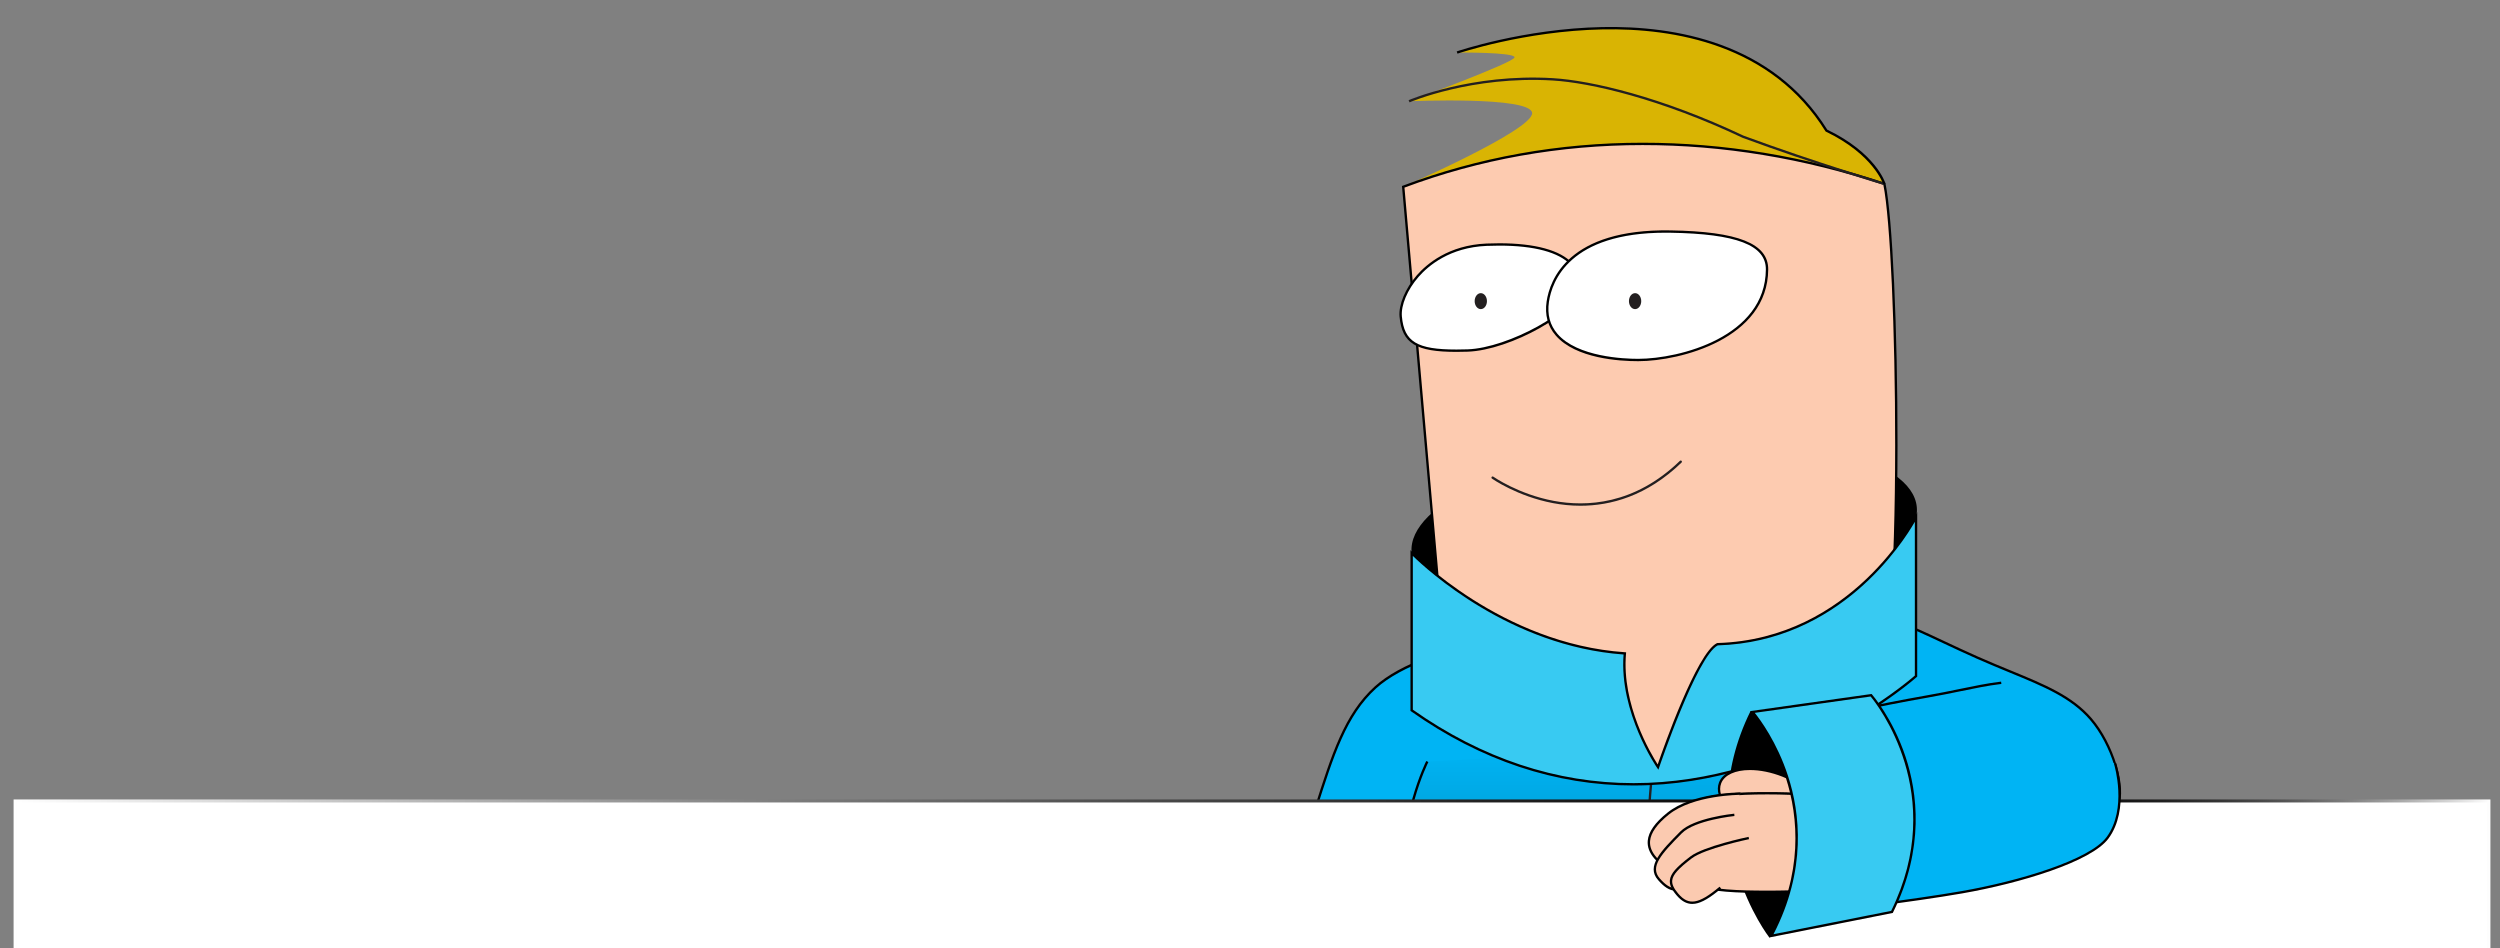 <?xml version="1.0" encoding="utf-8"?>
<!-- Generator: Adobe Illustrator 16.0.0, SVG Export Plug-In . SVG Version: 6.00 Build 0)  -->
<!DOCTYPE svg PUBLIC "-//W3C//DTD SVG 1.1//EN" "http://www.w3.org/Graphics/SVG/1.1/DTD/svg11.dtd">
<svg version="1.1" id="Layer_1" xmlns="http://www.w3.org/2000/svg" xmlns:xlink="http://www.w3.org/1999/xlink" x="0px" y="0px"
	 width="828px" height="314px" viewBox="-430.5 0 828 314" enable-background="new -430.5 0 828 314" xml:space="preserve">
<rect x="-430.5" y="0" width="828" height="314" fill="#808080" stroke="none"/>
<g id="Layer_4" display="none">
	<g display="inline">
		<g>
			<path d="M445.667,437L224.08,387.254c0,0,172.902-73.841,230.503,24.079L445.667,437z"/>
			<path display="none" fill="#676363" stroke="#000000" stroke-miterlimit="10" d="M345.52,334.936
				c-3.444,0-6.238,2.793-6.238,6.239c0,3.445,2.794,6.238,6.238,6.238c1.77,0,3.361-0.737,4.497-1.919H365.7
				c-1.986,9.324-10.263,16.32-20.181,16.32c-11.397,0-20.64-9.241-20.64-20.641c0-11.398,9.241-20.641,20.64-20.641
				c10.913,0,19.825,8.476,20.567,19.199h-14.501C350.936,336.982,348.47,334.936,345.52,334.936"/>
		</g>
		<path fill="#00B4F4" stroke="#000000" stroke-miterlimit="10" d="M377.686,272.241c-2.931,6.241-8.95,12.854-1.479,25.27
			c5.904,9.831,35.284,26.136,60.561,37.345c22.01,9.761,47.624,21.215,61.707,22.055c18.663,1.438,22.117-12.128,25.682-19.717
			c3.608-7.686-2.184-26.282-11.192-36.711c-10.499-12.153-26.119-16.25-47.89-25.904c-24.267-10.76-39.627-20.45-56.465-18.879
			C397.379,256.746,380.813,265.582,377.686,272.241"/>
		<g>
			<path d="M148.813,343.689c0,0-32.722-21.342,7.338-66.32l-45.305-18.137c-37.417,44.373-15.284,94.613-15.284,94.613
				L148.813,343.689z"/>
			<path fill="#FDCBB0" stroke="#000000" stroke-linejoin="round" stroke-miterlimit="10" d="M139.923,302.555
				c-1.988-14.818-11.484-27.66-24.915-30.649c-1.273-2.71-7.745-2.495-10.629-5.313c-11.789-13.998-16.759-9.348-17.941-4.504
				c-3.354,5.897,2.925,15.306,11.015,20.077c-0.449,0.387-0.887,0.785-1.314,1.193c0,0-34.755-5.062-34.948,6.305
				c-0.173,10.197,19.858,9.709,19.511,11.646c-0.434,2.428-23.252,0.363-22.384,11.735c0.714,9.354,22.409,7.91,22.188,10.136
				c-0.221,2.227-16.215,0.666-16.181,8.467c0.034,7.802,13.646,9.861,22.851,9.934c3.437,0.027,7.367-0.027,10.031-1.307
				c4.672,1.617,9.022,1.519,14.22,0.82C129.691,338.646,142.449,321.393,139.923,302.555z"/>
			<path fill="#00B4F4" stroke="#000000" stroke-miterlimit="10" d="M317.627,321.99c-0.59,8.652,2.102,19.537-14.208,28.914
				c-12.9,7.434-56.58,8.225-92.389,5.777c-31.177-2.131-77.529-7.16-77.529-7.16c-22.138-9.395,9.209-30.314,9.928-40.836
				c0.728-10.654-15.848-32.941,0.959-39.209c0,0,41.512,1.535,72.351,3.644c34.375,2.35,57.945,0.644,76.114,12.303
				C304.968,293.198,318.258,312.76,317.627,321.99"/>
			<path fill="#38CAF2" stroke="#000000" stroke-miterlimit="10" d="M111.476,259.973c0,0,25.25,48.512-14.811,93.489l51.788,2.327
				c37.417-44.374,13.237-90.746,13.237-90.746L111.476,259.973z"/>
		</g>
		<g>
			<path fill="#929077" stroke="#231F20" stroke-miterlimit="10" d="M227.52,461.16c0,0,2.88,82.8,24.48,125.28l96.48,20.158
				L448.56,582.12c0,0-6.66-19.683,2.882-53.28c8.912-31.39,7.476-61.825,4.318-95.04C455.283,428.782,227.52,461.16,227.52,461.16"
				/>
			<path fill="none" stroke="#231F20" stroke-miterlimit="10" d="M341.28,496.44c0,0,16.56,72,10.8,107.278"/>
		</g>
		<g>
			
				<linearGradient id="SVGID_1_" gradientUnits="userSpaceOnUse" x1="338.033" y1="85.799" x2="338.033" y2="-256.305" gradientTransform="matrix(1 0 0 -1 0 398)">
				<stop  offset="0" style="stop-color:#00B4F4"/>
				<stop  offset="1" style="stop-color:#000000"/>
			</linearGradient>
			<path fill="url(#SVGID_1_)" stroke="#000000" stroke-miterlimit="10" d="M233.44,318.4c0,0-12.24,23.76-10.08,54.72
				c2.16,30.96,1.44,66.479,1.44,66.479S371.68,525.4,452.32,421.72c0,0,2.16-33.479-1.44-48.6
				c-3.6-15.12-16.56-39.601-15.12-65.521"/>
			<path fill="none" stroke="#231F20" stroke-miterlimit="10" d="M327.76,327.04c0,0-10.8,113.76,5.76,147.6"/>
		</g>
		<path d="M439.652,211.227c1.854,20.61-44.287,41.604-103.06,46.889c-58.771,5.285-107.918-7.139-109.771-27.749
			c-1.854-20.612,44.288-41.604,103.059-46.89C388.653,178.19,437.798,190.615,439.652,211.227"/>
		<path fill="#D9B403" d="M425.987,75.037c0,0-3.907-12.597-24.406-22.45C357.28-18.56,245.987,19.704,245.987,19.704
			s24.248-0.192,24.21,2.012c-0.037,2.204-44.444,18.518-44.444,18.518s51.377-2.248,51.852,4.939s-54.321,31.098-54.321,31.098
			l19.753,8.408L425.987,75.037z"/>
		<path fill="#FDCBB0" stroke="#000000" stroke-miterlimit="10" d="M425.987,75.037c-22.223-7.408-107.643-34.568-202.703,1.234
			l20.049,228.396l88.507,20.625l91.443-39.144C434.396,270.1,431.926,103.432,425.987,75.037"/>
		<path fill="#FFFFFF" stroke="#000000" stroke-miterlimit="10" d="M297.556,118.951c-0.756,9.689-29.561,25.717-47.161,26.284
			c-21.275,0.685-27.115-2.915-28.16-14.284c-0.874-9.506,10.927-29.239,36.16-30.284
			C282.542,99.667,298.628,105.203,297.556,118.951"/>
		<path fill="#FFFFFF" stroke="#000000" stroke-miterlimit="10" d="M376.556,111.106C376.37,139,341.8,149.2,322.341,149.234
			c-17.229,0.031-41.021-5.074-38.156-24.557c1.687-11.467,11.536-30.197,51.62-29.557
			C361.576,95.531,376.633,99.516,376.556,111.106"/>
		<path fill="#231F20" d="M239.56,124.434c0,1.859-1.159,3.366-2.589,3.366c-1.43,0-2.588-1.507-2.588-3.366
			s1.158-3.366,2.588-3.366C238.401,121.068,239.56,122.575,239.56,124.434"/>
		<path fill="#231F20" d="M304.56,124.434c0,1.859-1.158,3.366-2.588,3.366c-1.43,0-2.589-1.507-2.589-3.366
			s1.159-3.366,2.589-3.366C303.402,121.068,304.56,122.575,304.56,124.434"/>
		<path fill="none" stroke="#231F20" stroke-miterlimit="10" d="M225.753,40.234c0,0,26.003-11.317,60.532-9.245
			c16.72,1.004,46.073,8.045,80.19,24.195c30.413,11.211,59.513,19.853,59.513,19.853"/>
		<path fill="none" stroke="#000000" stroke-miterlimit="10" d="M425.987,75.037c0,0-3.907-12.597-24.406-22.45
			C357.28-18.56,245.987,19.704,245.987,19.704"/>
		<path fill="none" stroke="#231F20" stroke-linecap="round" stroke-miterlimit="10" d="M260.952,198.79
			c0,0,41.744,29.588,79.249-6.716"/>
		<path fill="#38CAF2" stroke="#000000" stroke-miterlimit="10" d="M439.32,215.439V282.4c0,0-102.32,92.16-212.48,14.399v-66.239
			c0,0,36.918,38.705,89.813,42.278c-2.173,24.681,13.98,47.907,13.98,47.907s16.039-47.448,25.029-51.779
			C413.44,267.28,439.32,215.439,439.32,215.439"/>
		<path fill="#3B3B3C" stroke="#000000" stroke-miterlimit="10" d="M499.96,631.6c0-21.939-3.993-44.677-18.45-58.372
			c-12.793-12.118-34.882-16.508-53.55-16.508c-22.342,0-43.323,8.584-56.529,25.191c-10.299,12.953-15.471,31.569-15.471,49.688
			L499.96,631.6L499.96,631.6z"/>
		<path fill="#3B3B3C" stroke="#000000" stroke-miterlimit="10" d="M220.48,633.04c0-21.94,3.993-44.678,18.451-58.373
			c12.793-12.118,34.882-16.507,53.549-16.507c22.342,0,43.323,8.583,56.53,25.19c10.298,12.953,15.472,31.569,15.472,49.688
			L220.48,633.04L220.48,633.04z"/>
		<path fill="#6A6365" stroke="#000000" stroke-miterlimit="10" d="M499.48,637.36c-9.36,4.318-132.48,2.88-142.2-4.32v-18.72
			c0,0,13.557,0.271,25.608,1.963c23.918,3.356,56.603,9.367,68.482,9.367c17.868,0,48.108-4.852,48.108-4.852
			S503.8,630.881,499.48,637.36"/>
		<path fill="#6A6365" stroke="#000000" stroke-miterlimit="10" d="M221.2,637.36c9.36,4.318,132.479,2.88,142.2-4.32v-18.72
			c0,0-13.559,0.271-25.609,1.963c-23.919,3.356-56.602,9.367-68.484,9.367c-17.867,0-48.107-4.852-48.107-4.852
			S216.88,630.881,221.2,637.36"/>
		<g>
			<path fill="#6B543B" stroke="#000000" stroke-miterlimit="10" d="M224.08,436.48c0,0,172.64,74.158,230.24-23.762l3.04,28.08
				c-30.96,51.84-104,115.92-232.16,24.48L224.08,436.48z"/>
			<path fill="#3A3629" stroke="#000000" stroke-miterlimit="10" d="M378.16,457.12l-3.36,57.12c-10.08,4.318-47.643,5.694-58.56,0
				l-3.36-53.76C327.28,448,359.44,444.64,378.16,457.12"/>
			<path display="none" fill="#676363" stroke="#000000" stroke-miterlimit="10" d="M345.52,488.8c-3.444,0-6.238-2.794-6.238-6.24
				c0-3.444,2.794-6.237,6.238-6.237c1.77,0,3.361,0.736,4.497,1.919H365.7c-1.986-9.324-10.263-16.32-20.181-16.32
				c-11.397,0-20.64,9.241-20.64,20.64c0,11.399,9.241,20.642,20.64,20.642c10.913,0,19.825-8.477,20.567-19.2h-14.501
				C350.936,486.751,348.47,488.8,345.52,488.8"/>
		</g>
		<path fill="#00B4F4" d="M342.754,483.063c0-4.23,1.548-6.342,4.64-6.342c1.288,0,2.393,0.439,3.316,1.319
			c0.924,0.883,1.38,1.95,1.38,3.205s-0.442,2.334-1.334,3.252c-0.892,0.91-1.959,1.368-3.202,1.368
			c-0.987,0-1.977-0.395-2.966-1.176v13.128c1.419,0.15,2.496,0.225,3.22,0.225c4.469,0,8.329-1.635,11.598-4.909
			c3.261-3.274,4.893-7.162,4.893-11.663c0-4.636-1.646-8.547-4.926-11.732c-3.283-3.188-7.322-4.781-12.108-4.781
			c-2.4,0-4.748,0.522-7.034,1.562c-2.287,1.047-4.167,2.447-5.65,4.209c-2.578,3.06-3.861,7.025-3.861,11.89v26.519h12.038v-26.072
			H342.754z"/>
		<path fill="#00B4F4" d="M363.542,465.749c0.182-0.147,0.268-0.345,0.268-0.591c0-0.572-0.313-1.209-0.946-1.912
			c-0.633-0.701-1.625-1.523-2.979-2.459c-1.983-1.35-4.033-2.354-6.153-3.026c-2.123-0.677-4.348-1.013-6.676-1.013
			c-2.55,0-4.99,0.4-7.317,1.201c-2.327,0.8-4.534,2.013-6.628,3.632c-0.981,0.751-1.691,1.413-2.144,1.979
			c-0.443,0.567-0.67,1.101-0.67,1.6c0,0.246,0.088,0.442,0.26,0.591c0.172,0.153,0.396,0.229,0.67,0.229
			c0.304,0,1.07-0.326,2.303-0.974c1.23-0.652,2.308-1.176,3.215-1.563c1.711-0.759,3.414-1.32,5.113-1.689
			c1.699-0.37,3.438-0.558,5.198-0.558c1.939,0,3.826,0.222,5.65,0.657c1.826,0.438,3.842,1.164,6.044,2.175
			c0.564,0.276,1.319,0.665,2.262,1.182c0.947,0.511,1.555,0.771,1.828,0.771C363.131,465.978,363.364,465.902,363.542,465.749
			L363.542,465.749z"/>
		<path fill="#00B4F4" stroke="#000000" stroke-miterlimit="10" d="M536.229,332.038"/>
	</g>
	<g display="inline">
		<path d="M428.269,377.785c0,0-36.89-12.862-8.798-66.145l-48.334-6.731c-25.67,52.062,7.877,95.519,7.877,95.519L428.269,377.785z
			"/>
		
			<ellipse transform="matrix(0.365 -0.931 0.931 0.365 -74.499 569.576)" fill="#FDCBB0" stroke="#000000" stroke-miterlimit="10" cx="380.474" cy="339.425" rx="12.498" ry="23.48"/>
		<g>
			<path fill="#FDCBB0" stroke="#000000" stroke-miterlimit="10" d="M335.035,356.521c0,18.943,19.439,20.22,43.421,20.22
				s43.422-1.275,43.422-20.22c0-18.946-19.438-21.307-43.422-21.307C354.476,335.216,335.035,337.575,335.035,356.521z"/>
			<path fill="#FDCBB0" stroke="#000000" stroke-miterlimit="10" d="M357.347,350.063c0,0,0,0-11.537,9.266
				c-8.77,7.695-9.712,8.564-14.439,3.179c-4.73-5.391-3.791-11.399,5.315-18.692c10.597-8.485,30.473-8.418,30.473-8.418"/>
			<path fill="#FDCBB0" stroke="#000000" stroke-miterlimit="10" d="M353.783,360.992c0,0,8,0-3.537,9.266
				c-8.771,7.696-12.712,6.565-17.44,1.18c-4.729-5.392,1.105-11.403,9.315-19.693c5.688-5.743,22.473-7.417,22.473-7.417"/>
			<path fill="#FDCBB0" stroke="#000000" stroke-miterlimit="10" d="M358.692,374.982c-8.927,7.517-13.525,8.299-18.143,2.814
				c-4.618-5.484-3.484-8.472,5.801-15.537c5.628-4.281,24.335-8.177,24.335-8.177"/>
		</g>
		<path fill="#00B4F4" stroke="#000000" stroke-miterlimit="10" d="M524.384,323.148c1.489,8.545,5.693,18.647-3.321,30.846
			c-7.128,9.662-36.588,18.624-61.416,22.954c-21.617,3.768-54.162,7.557-54.162,7.557c-17.073-5.005-0.377-31.272-2.188-41.659
			c-1.834-10.521-17.951-29.137-7.917-38.395c0,0,28.497-6.287,49.88-10.016c11.918-2.078,21.78-4.637,30.523-5.683"/>
		<path fill="#38CAF2" stroke="#000000" stroke-miterlimit="10" d="M372.233,304.982c0,0,36.092,41.088,7.918,94.324l50.848-10.094
			c25.753-52.018-8.79-91.283-8.79-91.283L372.233,304.982z"/>
	</g>
</g>
<g id="Layer_4_copy">
	<g>
		<g>
			<path d="M209.075,345.469L34.869,306.359c0,0,135.932-58.052,181.216,18.93L209.075,345.469z"/>
			<g>
				<path display="none" fill="#676363" d="M130.342,265.228c-2.708,0-4.904,2.196-4.904,4.905s2.196,4.904,4.904,4.904
					c1.391,0,2.643-0.579,3.535-1.509h12.33c-1.562,7.331-8.068,12.831-15.865,12.831c-8.96,0-16.227-7.266-16.227-16.228
					c0-8.961,7.265-16.227,16.227-16.227c8.58,0,15.586,6.663,16.169,15.094h-11.4C134.6,266.837,132.661,265.228,130.342,265.228"
					/>
			</g>
		</g>
		<g>
			<path fill="#00B4F4" d="M155.63,215.939c-2.304,4.906-7.037,10.105-1.163,19.866c4.642,7.729,27.739,20.547,47.611,29.359
				c17.303,7.674,37.44,16.679,48.512,17.339c14.672,1.13,17.388-9.535,20.19-15.501c2.837-6.042-1.717-20.663-8.799-28.861
				c-8.254-9.555-20.534-12.775-37.649-20.365c-19.078-8.459-31.154-16.077-44.392-14.843
				C171.112,203.757,158.088,210.704,155.63,215.939"/>
			<path d="M252.69,282.979c-0.001,0-0.001,0-0.002,0c-0.687,0-1.402-0.029-2.129-0.084c-10.949-0.653-30.505-9.327-47.76-16.979
				l-0.882-0.392c-19.735-8.753-43.108-21.723-47.788-29.516c-5.118-8.507-2.274-13.794,0.013-18.041
				c0.409-0.761,0.795-1.479,1.132-2.195c2.508-5.342,15.628-12.39,24.627-13.229c0.952-0.09,1.922-0.134,2.885-0.134
				c9.545,0,18.885,4.389,30.71,9.945c3.469,1.63,7.055,3.315,10.993,5.062c3.921,1.739,7.528,3.224,11.017,4.659
				c11.37,4.679,20.349,8.375,26.771,15.809c7.256,8.398,11.727,23.177,8.858,29.285c-0.308,0.653-0.613,1.364-0.935,2.111
				C267.711,275.062,264.302,282.979,252.69,282.979z M182.787,203.195c-0.938,0-1.884,0.044-2.811,0.13
				c-8.615,0.804-21.619,7.731-23.992,12.78c-0.345,0.737-0.737,1.464-1.151,2.233c-2.306,4.285-4.919,9.141-0.031,17.263
				c4.593,7.648,27.808,20.499,47.434,29.204l0.881,0.39c17.194,7.627,36.682,16.27,47.495,16.915
				c0.713,0.054,1.409,0.082,2.076,0.082c11.096,0.001,14.388-7.643,16.79-13.223c0.325-0.754,0.634-1.473,0.945-2.135
				c2.761-5.879-1.651-20.229-8.741-28.437c-6.299-7.292-15.203-10.957-26.475-15.597c-3.493-1.438-7.104-2.924-11.037-4.667
				c-3.946-1.75-7.536-3.438-11.009-5.069C201.426,207.552,192.157,203.195,182.787,203.195z"/>
		</g>
		<g>
			<path d="M40.128,348.921c0,0-22.833,20.541-48.9-18.99l-22.943,30.747c26.141,37.403,68.786,30.753,68.786,30.753L40.128,348.921
				z"/>
			<g>
				<path fill="#FDCBB0" d="M7.078,347.354c-11.659-1.489-23.337,3.128-28.324,12.726c-2.315,0.42-3.462,5.379-6.186,7.001
					c-13.019,6.124-10.491,10.84-7.051,12.718c3.802,3.741,12.219,0.875,17.48-4.306c0.203,0.419,0.417,0.833,0.642,1.239
					c0,0-10.876,25.38-2.281,27.826c7.712,2.194,11.393-13.122,12.796-12.466c1.757,0.82-4.428,17.738,4.388,19.379
					c7.251,1.35,10.542-15.425,12.188-14.806c1.646,0.618-2.774,12.453,3.159,14.005c5.933,1.552,10.252-8.372,12.168-15.351
					c0.716-2.605,1.47-5.603,1.037-7.885c2.174-3.222,2.979-6.547,3.501-10.637C32.429,362.429,21.901,349.246,7.078,347.354z"/>
				<path d="M26.649,394.639l-0.213,0.785c-2.345,8.541-6.899,17.131-12.647,15.627c-4.204-1.1-3.624-6.841-3.241-10.641
					c0.128-1.275,0.303-3,0.07-3.343c-0.387,0.288-1.159,2.095-1.784,3.56c-2.071,4.854-5.202,12.192-10.367,11.231
					c-6.426-1.197-5.334-10.021-4.684-15.294c0.197-1.593,0.439-3.548,0.238-4.043c-0.329,0.316-0.95,1.57-1.503,2.688
					c-2.098,4.241-5.61,11.338-11.269,9.727c-3.973-1.13-4.667-6.667-2.06-16.458c1.48-5.56,3.591-10.716,4.013-11.724
					c-0.109-0.201-0.216-0.403-0.32-0.607c-5.309,4.969-13.658,7.779-17.604,3.971c-2.277-1.262-3.318-3.206-2.784-5.212
					c0.711-2.672,4.044-5.424,9.904-8.181c1.185-0.708,2.086-2.181,2.958-3.604c0.952-1.557,1.854-3.03,3.131-3.383
					c4.888-9.211,16.368-14.34,28.638-12.774c15.014,1.917,25.715,15.323,23.856,29.885c-0.247,1.935-0.532,3.472-0.895,4.836l0,0
					c-0.589,2.213-1.411,4.073-2.582,5.839C27.856,389.637,27.272,392.301,26.649,394.639z M-20.049,388.681
					c-1.702,6.391-2.819,14.266,1.516,15.5c5.029,1.431,8.359-5.298,10.349-9.319c1.149-2.323,1.727-3.489,2.505-3.126
					c0.774,0.361,0.635,1.771,0.246,4.926c-0.657,5.321-1.652,13.362,4.047,14.424c4.544,0.846,7.526-6.143,9.5-10.767
					c1.238-2.901,1.859-4.357,2.755-4.021c0.854,0.32,0.706,1.777,0.463,4.192c-0.378,3.744-0.896,8.872,2.657,9.801
					c6.706,1.754,10.914-12.249,11.691-15.074l0.211-0.779c0.615-2.313,1.194-4.944,0.817-6.929
					c-0.019-0.102,0.002-0.207,0.061-0.293c1.167-1.729,1.981-3.553,2.563-5.734c0.354-1.328,0.632-2.833,0.875-4.732
					c1.803-14.132-8.594-27.144-23.176-29.007c-12.016-1.532-23.239,3.497-27.926,12.52c-0.056,0.107-0.16,0.184-0.279,0.205
					c-1.034,0.188-1.889,1.584-2.794,3.063c-0.921,1.506-1.874,3.063-3.26,3.889c-7.06,3.324-9.066,6.014-9.513,7.69
					c-0.631,2.371,1.502,3.828,2.449,4.345c0.032,0.018,0.062,0.04,0.087,0.065c3.701,3.642,11.892,0.653,16.93-4.307
					c0.09-0.089,0.218-0.129,0.343-0.106c0.125,0.021,0.232,0.102,0.287,0.215c0.2,0.413,0.411,0.82,0.632,1.223
					c0.058,0.106,0.066,0.23,0.017,0.344C-16.023,376.943-18.421,382.567-20.049,388.681z"/>
			</g>
			<g>
				<path fill="#00B4F4" d="M57.794,216.283c6.455,2.199,15.268,2.355,19.092,16.644c3.037,11.305-5.199,44.646-14.301,71.357
					c-7.926,23.253-21.124,57.45-21.124,57.45c-11.616,14.918-21.167-13.13-29.014-15.805c-7.947-2.709-28.232,5.375-29.593-8.661
					c0,0,9.564-31.226,17.404-54.229c8.739-25.638,12.211-43.891,24.745-55.334C33.36,220.075,50.909,213.936,57.794,216.283"/>
				<path d="M71.163,277.395c-2.341,8.79-5.178,18.132-8.205,27.016c-7.838,22.996-20.998,57.123-21.129,57.465l-0.057,0.1
					c-2.375,3.049-4.777,4.521-7.348,4.499c-5.089-0.042-9.715-6.192-13.796-11.618c-2.976-3.956-5.787-7.693-8.307-8.554
					c-2.497-0.851-6.323-0.6-10.375-0.334c-8.683,0.57-18.525,1.215-19.482-8.66l-0.007-0.079l0.023-0.075
					c0.095-0.312,9.656-31.496,17.407-54.239c1.804-5.294,3.362-10.201,4.867-14.946c5.784-18.23,9.963-31.401,19.984-40.553
					c8.502-7.764,26.181-13.892,33.184-11.505c0.946,0.323,1.933,0.598,2.978,0.889c6.118,1.705,13.051,3.637,16.367,16.026
					C79.785,242.203,74.523,264.774,71.163,277.395z M41.115,361.538c0.603-1.563,13.413-34.832,21.098-57.382
					c3.022-8.866,5.854-18.19,8.189-26.964c5.769-21.66,7.937-37.345,6.104-44.164c-3.201-11.955-9.904-13.822-15.818-15.472
					c-1.057-0.294-2.055-0.572-3.021-0.901c-6.662-2.27-24.224,3.877-32.399,11.342c-9.865,9.008-14.019,22.096-19.766,40.21
					c-1.507,4.749-3.064,9.659-4.872,14.962c-7.562,22.186-16.846,52.409-17.377,54.141c0.928,9.035,9.932,8.444,18.641,7.874
					c4.133-0.271,8.035-0.526,10.681,0.375c2.749,0.937,5.631,4.768,8.682,8.825c3.972,5.28,8.474,11.266,13.174,11.305
					C36.727,365.707,38.915,364.35,41.115,361.538z"/>
			</g>
			<g>
				<path fill="#38CAF2" d="M-31.026,360.35c0,0,41.962-9.368,68.028,30.165l12.245-38.873
					c-26.141-37.401-66.262-28.414-66.262-28.414L-31.026,360.35z"/>
				<path d="M49.68,351.576l-0.059,0.184l-12.493,39.661l-0.456-0.689c-25.62-38.857-67.197-30.091-67.614-29.998l-0.711,0.159
					l14.343-38.002l0.207-0.047c0.102-0.022,10.261-2.236,23.485,0.179c12.205,2.229,29.604,8.964,43.185,28.395L49.68,351.576z
					 M36.874,389.614l11.94-37.905c-24.738-35.212-62.407-28.75-65.537-28.141l-13.687,36.263c2.585-0.46,12.032-1.816,23.697,0.39
					C5.765,362.581,23.39,369.601,36.874,389.614z"/>
			</g>
		</g>
		<g>
			<g>
				<path fill="#929077" d="M37.573,364.463c0,0,2.264,65.095,19.246,98.492l75.851,15.848l78.68-19.244
					c0,0-5.236-15.475,2.266-41.888c7.006-24.678,5.877-48.605,3.395-74.719C216.635,339.008,37.573,364.463,37.573,364.463"/>
				<path fill="#231F20" d="M132.676,479.206l-0.087-0.018l-76.035-15.888l-0.086-0.168c-16.826-33.092-19.266-98.005-19.288-98.656
					l-0.013-0.354l0.35-0.049c1.542-0.22,154.522-21.931,176.771-21.931c2.554,0,3.064,0.272,3.111,0.772
					c2.264,23.83,3.867,49.239-3.409,74.862c-7.376,25.971-2.323,41.5-2.271,41.654l0.137,0.406l-0.416,0.102L132.676,479.206z
					 M57.083,462.608l75.578,15.792l78.192-19.125c-0.746-2.637-4.403-17.823,2.381-41.712c7.226-25.446,5.646-50.73,3.395-74.45
					c-0.166-0.062-0.7-0.184-2.342-0.184c-21.677,0-168.059,20.703-176.309,21.872C38.197,370.014,41.055,430.889,57.083,462.608z"
					/>
			</g>
			<path fill="#231F20" d="M135.887,476.603l-0.775-0.126c4.463-27.343-8.356-83.623-8.486-84.189l0.766-0.177
				C127.522,392.678,140.376,449.108,135.887,476.603z"/>
		</g>
		<g>
			<g>
				
					<linearGradient id="SVGID_2_" gradientUnits="userSpaceOnUse" x1="124.457" y1="150.645" x2="124.457" y2="-118.308" gradientTransform="matrix(1 0 0 -1 0 398)">
					<stop  offset="0" style="stop-color:#00B4F4"/>
					<stop  offset="1" style="stop-color:#000000"/>
				</linearGradient>
				<path fill="url(#SVGID_2_)" d="M42.228,252.229c0,0-9.623,18.679-7.925,43.019c1.698,24.341,1.132,52.265,1.132,52.265
					s115.474,67.455,178.871-14.057c0,0,1.698-26.319-1.132-38.208c-2.83-11.887-13.019-31.133-11.887-51.51"/>
				<path d="M129.453,374.116c-9.086,0-18.579-0.893-28.426-2.679c-36.441-6.611-65.501-23.417-65.79-23.586l-0.2-0.117l0.004-0.229
					c0.006-0.279,0.547-28.187-1.131-52.23c-1.686-24.17,7.872-43.038,7.968-43.226l0.699,0.359
					c-0.096,0.187-9.553,18.87-7.883,42.812c1.599,22.908,1.187,49.312,1.138,52.068c2.626,1.493,30.629,17.084,65.354,23.379
					c33.43,6.062,80.114,4.499,112.735-37.357c0.119-1.949,1.557-26.686-1.13-37.971c-0.813-3.412-2.211-7.366-3.83-11.945
					c-3.955-11.186-8.877-25.104-8.068-39.678l0.785,0.043c-0.801,14.416,4.092,28.253,8.023,39.373
					c1.627,4.601,3.032,8.572,3.854,12.024c2.813,11.808,1.159,38.061,1.143,38.324l-0.009,0.121l-0.074,0.095
					c-14.515,18.662-32.988,31.018-54.906,36.724C150.245,372.884,140.13,374.116,129.453,374.116z"/>
			</g>
			<path fill="#231F20" d="M120.554,375.232c-12.919-26.398-4.651-115.354-4.567-116.249l0.783,0.074
				c-0.084,0.895-8.332,89.629,4.49,115.829L120.554,375.232z"/>
		</g>
		<path d="M204.347,167.971c1.457,16.203-34.817,32.708-81.023,36.862c-46.204,4.155-84.843-5.611-86.299-21.815
			c-1.458-16.205,34.818-32.708,81.022-36.864C164.252,141.998,202.889,151.767,204.347,167.971"/>
		<path fill="#D9B403" d="M193.604,60.902c0,0-3.072-9.904-19.188-17.65C139.588-12.682,52.091,17.4,52.091,17.4
			s19.063-0.151,19.033,1.582c-0.029,1.733-34.94,14.559-34.94,14.559s40.391-1.768,40.765,3.883S34.243,61.872,34.243,61.872
			l15.529,6.61L193.604,60.902z"/>
		<g>
			<path fill="#FDCBB0" d="M193.604,60.902c-17.471-5.824-84.626-27.177-159.36,0.97l15.762,179.56l69.582,16.215l71.891-30.774
				C200.214,214.255,198.272,83.226,193.604,60.902"/>
			<path d="M119.624,258.059l-69.985-16.311l-0.025-0.282L33.826,61.609l0.279-0.105c25.085-9.447,51.808-14.238,79.428-14.238
				c26.816,0,53.798,4.462,80.196,13.263l0.213,0.071l0.046,0.221c2.289,10.942,3.996,48.218,3.973,86.706
				c-0.011,16.594-0.485,71.373-6.159,79.569l-0.064,0.092l-0.104,0.045L119.624,258.059z M50.372,241.114l69.18,16.12
				l71.666-30.678c3.705-5.641,5.93-35.136,5.957-79.029c0.023-38.186-1.655-75.153-3.911-86.324
				c-26.249-8.726-53.074-13.151-79.731-13.151c-27.422,0-53.956,4.738-78.871,14.083L50.372,241.114z"/>
		</g>
		<g>
			<path fill="#FFFFFF" d="M92.634,95.426c-0.594,7.617-23.24,20.218-37.077,20.664c-16.726,0.539-21.317-2.292-22.139-11.229
				c-0.688-7.474,8.59-22.987,28.428-23.809C80.83,80.265,93.477,84.618,92.634,95.426"/>
			<path d="M51.883,116.546c-13.463,0-18.046-2.831-18.856-11.65c-0.363-3.947,1.889-9.34,5.738-13.738
				c3.235-3.699,10.536-9.98,23.065-10.5c1.441-0.06,2.861-0.09,4.219-0.09c11.844,0,20.223,2.29,24.23,6.622
				c2.075,2.243,2.999,5.024,2.746,8.267c-0.609,7.799-23.362,20.572-37.457,21.026C54.262,116.524,53.021,116.546,51.883,116.546z
				 M66.049,81.354c-1.347,0-2.756,0.03-4.187,0.089c-12.236,0.507-19.354,6.628-22.507,10.232
				c-3.713,4.243-5.89,9.404-5.546,13.148c0.77,8.381,4.993,10.936,18.074,10.936c1.13,0,2.362-0.021,3.661-0.063
				c13.489-0.435,36.125-12.957,36.698-20.302c0.235-3.014-0.62-5.596-2.539-7.672C85.848,83.557,77.669,81.354,66.049,81.354z"/>
		</g>
		<g>
			<path fill="#FFFFFF" d="M154.742,89.258c-0.146,21.93-27.324,29.949-42.623,29.975c-13.545,0.025-32.25-3.989-29.997-19.306
				c1.326-9.015,9.069-23.74,40.582-23.237C142.965,77.014,154.802,80.146,154.742,89.258"/>
			<path d="M111.996,119.626c-5.98,0-20.611-0.832-27.265-8.535c-2.635-3.051-3.644-6.826-2.998-11.221
				c1.06-7.205,7.19-24.106,40.977-23.573c22.483,0.358,32.482,4.357,32.425,12.963c-0.151,22.888-29.046,30.342-43.015,30.366
				L111.996,119.626L111.996,119.626z M121.143,77.071c-31.826,0-37.62,16.024-38.633,22.914c-0.612,4.159,0.335,7.723,2.815,10.593
				c6.623,7.667,22.089,8.262,26.67,8.262h0.123c13.714-0.023,42.082-7.287,42.23-29.584c0.054-8.068-9.708-11.822-31.651-12.171
				C122.173,77.075,121.655,77.071,121.143,77.071z"/>
		</g>
		<path fill="#231F20" d="M61.976,99.736c0,1.462-0.911,2.646-2.035,2.646c-1.125,0-2.035-1.185-2.035-2.646
			c0-1.461,0.911-2.646,2.035-2.646C61.065,97.09,61.976,98.275,61.976,99.736"/>
		<path fill="#231F20" d="M113.077,99.736c0,1.462-0.91,2.646-2.035,2.646c-1.124,0-2.035-1.185-2.035-2.646
			c0-1.461,0.912-2.646,2.035-2.646C112.167,97.09,113.077,98.275,113.077,99.736"/>
		<path fill="#231F20" d="M193.491,61.279c-0.229-0.067-23.162-6.898-46.811-15.616c-27.161-12.855-50.312-18.24-62.932-18.999
			c-26.744-1.604-47.204,7.148-47.408,7.237l-0.313-0.721c0.205-0.089,20.839-8.917,47.769-7.3
			c12.694,0.761,35.959,6.168,63.189,19.058c23.593,8.695,46.501,15.519,46.729,15.587L193.491,61.279z"/>
		<path d="M193.228,61.019c-0.031-0.098-3.235-9.844-18.982-17.412l-0.103-0.05l-0.061-0.097
			c-17.89-28.731-50.044-34.193-73.861-33.716c-25.87,0.518-47.782,7.954-48.001,8.028l-0.255-0.743
			c0.219-0.076,22.233-7.547,48.221-8.071c24.012-0.481,56.404,5.023,74.504,33.99c15.997,7.723,19.163,17.428,19.29,17.838
			L193.228,61.019z"/>
		<path fill="#231F20" d="M92.946,167.504c-3.29,0-6.342-0.346-9.067-0.861c-11.837-2.238-20.166-8.07-20.249-8.129
			c-0.177-0.125-0.219-0.371-0.094-0.548c0.125-0.178,0.371-0.219,0.548-0.094c0.082,0.058,8.292,5.803,19.969,8.004
			c10.751,2.025,26.733,1.371,41.833-13.246c0.156-0.151,0.405-0.146,0.556,0.01c0.151,0.155,0.147,0.405-0.009,0.556
			C114.906,164.354,102.861,167.504,92.946,167.504z"/>
		<g>
			<path fill="#38CAF2" d="M204.085,171.283v52.643c0,0-80.442,72.454-167.047,11.32V183.17c0,0,29.024,30.429,70.609,33.239
				c-1.708,19.403,10.991,37.663,10.991,37.663s12.61-37.303,19.678-40.708C183.739,212.039,204.085,171.283,204.085,171.283"/>
			<path d="M110.547,260.156c-25.813,0-50.621-8.272-73.735-24.589l-0.166-0.117v-53.261l0.678,0.709
				c0.289,0.304,29.403,30.352,70.351,33.118l0.4,0.027l-0.035,0.399c-1.496,16.987,8.279,33.304,10.487,36.744
				c1.884-5.479,12.967-36.972,19.62-40.178l0.159-0.039c44.67-1.305,65.226-41.458,65.429-41.864l0.745-1.492v54.485l-0.13,0.117
				c-0.399,0.359-40.522,35.934-93.79,35.938C110.556,260.156,110.551,260.156,110.547,260.156z M37.432,235.043
				c22.93,16.141,47.531,24.325,73.115,24.327c0.004,0,0.007,0,0.012,0c51.455-0.005,90.577-33.389,93.133-35.622v-50.931
				c-4.073,7.111-24.921,39.716-65.278,40.938c-6.854,3.52-19.278,40.073-19.403,40.443l-0.25,0.737l-0.445-0.639
				c-0.127-0.183-12.588-18.348-11.093-37.524c-37.591-2.704-65.186-28.151-69.792-32.654L37.432,235.043L37.432,235.043z"/>
		</g>
		<g>
			<path fill="#3B3B3C" d="M251.759,498.458c0-17.248-3.139-35.124-14.505-45.891c-10.058-9.527-27.423-12.979-42.1-12.979
				c-17.564,0-34.06,6.749-44.442,19.805c-8.097,10.184-12.163,24.819-12.163,39.063L251.759,498.458L251.759,498.458z"/>
			<path d="M252.152,498.851H138.157v-0.393c0-15.19,4.464-29.519,12.248-39.309c10.084-12.681,26.395-19.953,44.75-19.953
				c17.881,0,33.72,4.893,42.37,13.086c9.708,9.194,14.628,24.73,14.628,46.176V498.851z M138.943,498.064h112.422
				c-0.059-21.017-4.897-36.227-14.382-45.212c-8.507-8.059-24.144-12.87-41.829-12.87c-18.114,0-34.201,7.164-44.134,19.656
				C143.412,469.208,139.02,483.194,138.943,498.064z"/>
		</g>
		<g>
			<path fill="#3B3B3C" d="M32.039,499.59c0-17.249,3.139-35.124,14.506-45.891c10.058-9.527,27.423-12.978,42.099-12.978
				c17.565,0,34.06,6.748,44.442,19.804c8.096,10.184,12.164,24.819,12.164,39.064H32.039L32.039,499.59z"/>
			<path d="M145.642,499.983H31.646v-0.394c0-21.446,4.922-36.981,14.628-46.177c8.649-8.193,24.488-13.085,42.369-13.085
				c18.356,0,34.667,7.273,44.75,19.953c7.783,9.791,12.248,24.119,12.248,39.309V499.983z M32.432,499.197h112.422
				c-0.076-14.87-4.468-28.855-12.076-38.426c-9.933-12.492-26.02-19.657-44.135-19.657c-17.684,0-33.321,4.812-41.829,12.87
				C37.33,462.969,32.492,478.179,32.432,499.197z"/>
		</g>
		<g>
			<path fill="#6A6365" d="M251.382,502.986c-7.359,3.396-104.153,2.265-111.794-3.396v-14.717c0,0,10.658,0.213,20.132,1.543
				c18.804,2.64,44.5,7.364,53.839,7.364c14.047,0,37.822-3.813,37.822-3.813S254.778,497.893,251.382,502.986"/>
			<path d="M214.791,505.29c-26.355,0-70.143-1.462-75.437-5.384l-0.159-0.118v-15.315l0.401,0.008
				c0.106,0.003,10.79,0.23,20.18,1.548c5.974,0.838,12.727,1.9,19.257,2.927c14.494,2.28,28.184,4.434,34.527,4.434
				c13.855,0,37.522-3.771,37.76-3.81l0.302-0.048l0.121,0.281c0.142,0.332,3.44,8.181-0.035,13.393l-0.061,0.092l-0.101,0.047
				C248.906,504.563,235.165,505.29,214.791,505.29z M139.981,499.383c5.084,3.208,41.799,5.121,74.81,5.121
				c19.712,0,33.569-0.7,36.326-1.83c2.789-4.329,0.56-10.842,0.015-12.269c-2.854,0.445-24.524,3.77-37.572,3.77
				c-6.406,0-20.125-2.157-34.649-4.442c-6.527-1.026-13.277-2.088-19.245-2.926c-8.315-1.167-17.657-1.475-19.686-1.529V499.383z"
				/>
		</g>
		<g>
			<path fill="#6A6365" d="M32.605,502.986c7.358,3.396,104.151,2.265,111.794-3.396v-14.717c0,0-10.659,0.213-20.133,1.543
				c-18.805,2.64-44.499,7.364-53.84,7.364c-14.047,0-37.82-3.813-37.82-3.813S29.208,497.893,32.605,502.986"/>
			<path d="M69.203,505.29c-0.003,0-0.004,0-0.008,0c-20.375,0-34.115-0.728-36.755-1.946l-0.101-0.048l-0.061-0.092
				c-3.474-5.212-0.176-13.061-0.034-13.393l0.12-0.281l0.302,0.049c0.238,0.039,23.905,3.81,37.759,3.81
				c6.344,0,20.033-2.153,34.526-4.434c6.532-1.027,13.285-2.089,19.259-2.928c9.39-1.317,20.074-1.545,20.18-1.547l0.401-0.009
				v15.315l-0.159,0.118C139.338,503.828,95.56,505.29,69.203,505.29z M32.87,502.674c2.756,1.131,16.613,1.83,36.326,1.83
				c0.002,0,0.007,0,0.008,0c33.009,0,69.716-1.912,74.802-5.121v-14.106c-2.028,0.056-11.371,0.362-19.686,1.529
				c-5.969,0.837-12.719,1.899-19.246,2.926c-14.525,2.285-28.243,4.442-34.649,4.442c-13.047,0-34.718-3.323-37.571-3.769
				C32.31,491.832,30.08,498.345,32.87,502.674z"/>
		</g>
		<g>
			<g>
				<path fill="#6B543B" d="M34.869,345.06c0,0,135.725,58.302,181.009-18.681l2.39,22.076
					c-24.34,40.755-81.762,91.133-182.519,19.246L34.869,345.06z"/>
				<path d="M129.548,404.358c-28.598,0-60.232-12.226-94.027-36.337l-0.157-0.112l-0.912-23.457l0.572,0.245
					c0.491,0.212,49.737,21.12,98.147,21.12c39.184,0,66.896-13.336,82.368-39.639l0.603-1.022l2.531,23.386l-0.066,0.114
					C206.182,369.46,178.091,404.358,129.548,404.358z M36.135,367.493c33.6,23.942,65.026,36.08,93.413,36.08
					c48.067,0,75.943-34.532,88.315-55.206l-2.25-20.779c-15.735,25.892-43.464,39.018-82.442,39.018
					c-45.752,0-92.227-18.605-97.886-20.945L36.135,367.493z"/>
			</g>
			<g>
				<path fill="#3A3629" d="M156.003,361.286l-2.642,44.906c-7.925,3.396-37.456,4.478-46.039,0l-2.642-42.265
					C116.002,354.116,141.286,351.475,156.003,361.286"/>
				<path d="M128.669,409.553c-10.013,0-17.861-1.098-21.528-3.012l-0.197-0.103l-2.668-42.68l0.147-0.128
					c6.339-5.493,17.245-8.906,28.46-8.906c9.018,0,17.306,2.213,23.337,6.235l0.188,0.125l-2.668,45.374l-0.224,0.096
					C149.396,408.319,139.179,409.553,128.669,409.553z M107.702,405.944c3.641,1.795,11.254,2.822,20.968,2.822
					c10.229,0,20.142-1.163,24.314-2.842l2.614-44.436c-5.887-3.857-13.942-5.979-22.714-5.979c-10.947,0-21.574,3.287-27.798,8.589
					L107.702,405.944z"/>
			</g>
			<g>
				<path display="none" fill="#676363" d="M130.342,386.192c-2.708,0-4.904-2.197-4.904-4.906c0-2.708,2.196-4.903,4.904-4.903
					c1.391,0,2.643,0.578,3.535,1.509h12.33c-1.562-7.331-8.068-12.831-15.865-12.831c-8.96,0-16.227,7.266-16.227,16.227
					c0,8.962,7.265,16.228,16.227,16.228c8.58,0,15.586-6.664,16.169-15.095h-11.4C134.6,384.581,132.661,386.192,130.342,386.192"
					/>
			</g>
		</g>
		<path fill="#00B4F4" d="M128.167,381.682c0-3.326,1.217-4.986,3.647-4.986c1.013,0,1.881,0.346,2.607,1.038
			c0.726,0.693,1.084,1.533,1.084,2.52s-0.348,1.835-1.048,2.557c-0.701,0.716-1.541,1.075-2.518,1.075
			c-0.776,0-1.554-0.31-2.332-0.924v10.32c1.115,0.118,1.962,0.177,2.531,0.177c3.513,0,6.548-1.285,9.118-3.859
			c2.563-2.574,3.846-5.631,3.846-9.169c0-3.645-1.293-6.72-3.872-9.224c-2.582-2.507-5.757-3.76-9.52-3.76
			c-1.887,0-3.733,0.411-5.53,1.229c-1.798,0.822-3.276,1.924-4.442,3.309c-2.027,2.405-3.036,5.523-3.036,9.348v20.848h9.464
			v-20.497H128.167z"/>
		<path fill="#00B4F4" d="M144.51,368.07c0.143-0.116,0.21-0.271,0.21-0.465c0-0.45-0.246-0.95-0.744-1.503
			c-0.498-0.552-1.278-1.198-2.342-1.934c-1.559-1.061-3.171-1.851-4.837-2.379c-1.669-0.532-3.418-0.796-5.249-0.796
			c-2.004,0-3.923,0.314-5.753,0.944c-1.83,0.628-3.564,1.582-5.21,2.854c-0.771,0.591-1.33,1.111-1.686,1.556
			c-0.348,0.446-0.526,0.865-0.526,1.258c0,0.193,0.069,0.348,0.204,0.465c0.135,0.12,0.312,0.18,0.527,0.18
			c0.239,0,0.841-0.257,1.81-0.766c0.968-0.513,1.814-0.925,2.528-1.229c1.345-0.597,2.684-1.038,4.02-1.328
			c1.336-0.291,2.703-0.438,4.087-0.438c1.525,0,3.008,0.174,4.442,0.517c1.436,0.345,3.02,0.915,4.751,1.71
			c0.444,0.217,1.037,0.522,1.778,0.929c0.745,0.401,1.223,0.606,1.438,0.606C144.187,368.25,144.371,368.19,144.51,368.07
			L144.51,368.07z"/>
	</g>
	<linearGradient id="SVGID_3_" gradientUnits="userSpaceOnUse" x1="-426" y1="292.007" x2="394.326" y2="292.007">
		<stop  offset="0" style="stop-color:#FFFFFF"/>
		<stop  offset="0.141" style="stop-color:#C1C1C1"/>
		<stop  offset="0.311" style="stop-color:#7D7D7D"/>
		<stop  offset="0.465" style="stop-color:#474747"/>
		<stop  offset="0.598" style="stop-color:#212121"/>
		<stop  offset="0.703" style="stop-color:#090909"/>
		<stop  offset="0.768" style="stop-color:#000000"/>
		<stop  offset="0.807" style="stop-color:#030303"/>
		<stop  offset="0.838" style="stop-color:#0D0D0D"/>
		<stop  offset="0.865" style="stop-color:#1E1E1E"/>
		<stop  offset="0.891" style="stop-color:#353535"/>
		<stop  offset="0.916" style="stop-color:#535353"/>
		<stop  offset="0.939" style="stop-color:#797979"/>
		<stop  offset="0.962" style="stop-color:#A5A5A5"/>
		<stop  offset="0.984" style="stop-color:#D6D6D6"/>
		<stop  offset="1" style="stop-color:#FFFFFF"/>
	</linearGradient>
	<rect x="-425.5" y="265.277" fill="#FFFFFF" stroke="url(#SVGID_3_)" stroke-miterlimit="10" width="819.326" height="53.459"/>
	<path d="M194.171,292.844c0,0-29.002-10.112-6.917-52.002l-37.999-5.292c-20.181,40.93,6.229,74.934,6.229,74.934L194.171,292.844z
		"/>
	<g display="none">
		<path display="inline" d="M226.844,298.915c0,0-29.001-10.112-6.917-52.001l-37.999-5.292
			c-20.181,40.929,6.193,75.094,6.193,75.094L226.844,298.915z"/>
		<g display="inline">
			
				<ellipse transform="matrix(0.365 -0.931 0.931 0.365 -130.062 346.738)" fill="#FDCBB0" cx="189.269" cy="268.757" rx="9.825" ry="18.459"/>
			<path d="M196.552,280.5c-3.472,0-7.288-0.775-11.03-2.245c-9.676-3.798-15.873-11.154-13.815-16.399
				c1.215-3.095,4.952-4.869,10.253-4.869c3.472,0,7.287,0.777,11.029,2.245c9.676,3.799,15.873,11.155,13.815,16.4
				C205.589,278.727,201.852,280.5,196.552,280.5z M181.96,257.772c-4.887,0-8.446,1.633-9.52,4.37
				c-1.9,4.842,4.098,11.741,13.37,15.38c3.652,1.435,7.367,2.191,10.743,2.191c4.887,0,8.445-1.633,9.519-4.37
				c1.9-4.842-4.098-11.741-13.37-15.38C189.05,258.53,185.335,257.772,181.96,257.772z"/>
		</g>
		<g display="inline">
			<g>
				<path fill="#FDCBB0" d="M153.546,282.198c0,14.893,15.283,15.896,34.137,15.896s34.137-1.003,34.137-15.896
					c0-14.896-15.282-16.751-34.137-16.751C168.83,265.448,153.546,267.303,153.546,282.198z"/>
				<path d="M187.683,298.487c-19.564,0-34.53-1.199-34.53-16.289c0-15.82,17.058-17.144,34.53-17.144s34.53,1.323,34.53,17.144
					C222.213,297.288,207.247,298.487,187.683,298.487z M187.683,265.841c-20.832,0-33.744,2.735-33.744,16.357
					c0,14.362,14.625,15.504,33.744,15.504c19.119,0,33.744-1.142,33.744-15.504C221.427,268.576,208.516,265.841,187.683,265.841z"
					/>
			</g>
			<g>
				<path fill="#FDCBB0" d="M171.087,277.12c0,0,0,0-9.07,7.284c-6.895,6.05-7.635,6.733-11.352,2.499
					c-3.719-4.237-2.98-8.962,4.179-14.695c8.331-6.671,23.957-6.618,23.957-6.618"/>
				<path d="M154.474,290c-1.285,0-2.436-0.936-4.105-2.838c-1.688-1.924-2.453-3.939-2.273-5.99
					c0.259-2.941,2.385-5.975,6.503-9.272c8.219-6.583,23.112-6.702,24.166-6.702c0.015,0,0.027,0,0.038,0l-0.003,0.786
					c-0.001,0-0.002,0-0.004,0c-0.326,0-15.627,0.062-23.705,6.531c-3.886,3.111-5.975,6.048-6.21,8.727
					c-0.163,1.855,0.518,3.622,2.081,5.403c3.443,3.923,3.855,3.559,10.707-2.455l0.09-0.08l9.084-7.296l0.493,0.613l-9.148,7.353
					C158.246,288.235,156.235,290,154.474,290z"/>
			</g>
			<g>
				<path fill="#FDCBB0" d="M168.285,285.713c0,0,6.29,0-2.781,7.284c-6.895,6.051-9.994,5.162-13.711,0.928
					c-3.718-4.239,0.869-8.965,7.323-15.482c4.472-4.516,17.667-5.831,17.667-5.831"/>
				<path d="M157.424,297.738c-2.213,0-3.998-1.358-5.926-3.554c-4.003-4.565,1.002-9.619,7.34-16.019
					c4.519-4.564,17.363-5.892,17.908-5.946l0.079,0.781c-0.13,0.014-13.107,1.354-17.427,5.716
					c-6.916,6.983-10.664,11.12-7.308,14.947c3.556,4.05,6.432,4.94,13.156-0.963c4.77-3.831,4.895-5.357,4.727-5.836
					c-0.257-0.734-1.673-0.76-1.687-0.76l0.001-0.786c0.081,0,1.981,0.015,2.428,1.284c0.501,1.425-1.122,3.616-4.963,6.699
					C162.195,296.425,159.602,297.738,157.424,297.738z"/>
			</g>
			<g>
				<path fill="#FDCBB0" d="M172.145,296.712c-7.018,5.909-10.633,6.524-14.263,2.212c-3.631-4.312-2.74-6.66,4.56-12.215
					c4.425-3.365,19.132-6.428,19.132-6.428"/>
				<path d="M162.847,302.116c-1.899,0-3.592-0.952-5.265-2.938c-1.67-1.983-2.311-3.47-2.145-4.969
					c0.235-2.118,2.069-4.237,6.768-7.813c4.444-3.383,18.686-6.374,19.29-6.501l0.16,0.77c-0.146,0.03-14.67,3.083-18.973,6.356
					c-4.446,3.383-6.258,5.422-6.464,7.274c-0.141,1.263,0.448,2.571,1.965,4.374c1.778,2.113,3.471,2.913,5.499,2.592
					c2.085-0.33,4.618-1.825,8.21-4.853l0.506,0.604c-3.709,3.122-6.359,4.672-8.593,5.025
					C163.479,302.091,163.16,302.116,162.847,302.116z"/>
			</g>
		</g>
		<g display="inline">
			<path fill="#00B4F4" d="M302.407,255.961c1.171,6.718,4.477,14.66-2.611,24.25c-5.604,7.597-28.765,14.642-48.284,18.046
				c-16.995,2.962-42.581,5.941-42.581,5.941c-13.423-3.935-0.296-24.586-1.721-32.752c-1.442-8.271-14.113-22.906-6.224-30.185
				c0,0,22.404-4.942,39.214-7.874c9.37-1.634,17.123-3.646,23.997-4.468"/>
			<path d="M208.897,304.598l-0.078-0.022c-9.287-2.723-6.436-12.906-3.918-21.892c1.227-4.38,2.385-8.517,1.922-11.17
				c-0.457-2.621-2.088-5.94-3.814-9.455c-3.676-7.482-7.842-15.963-2.29-21.085l0.079-0.072l0.104-0.022
				c0.223-0.05,22.604-4.979,39.23-7.878c3.869-0.675,7.409-1.402,10.834-2.107c4.698-0.966,9.135-1.879,13.183-2.362l0.093,0.779
				c-4.014,0.48-8.436,1.39-13.118,2.353c-3.431,0.705-6.978,1.436-10.858,2.111c-16.024,2.795-37.405,7.478-39.092,7.848
				c-5.003,4.736-0.998,12.891,2.538,20.089c1.753,3.567,3.407,6.937,3.882,9.667c0.494,2.831-0.688,7.051-1.939,11.518
				c-2.412,8.607-5.144,18.362,3.307,20.902c1.595-0.187,26.158-3.084,42.478-5.928c19.256-3.357,42.502-10.39,48.037-17.893
				c5.931-8.025,4.461-14.847,3.163-20.863c-0.231-1.07-0.448-2.081-0.623-3.086l0.774-0.135c0.172,0.988,0.388,1.991,0.618,3.055
				c1.332,6.18,2.842,13.187-3.3,21.496c-5.664,7.678-29.128,14.815-48.533,18.199c-16.812,2.931-42.346,5.914-42.603,5.945
				L208.897,304.598z"/>
		</g>
		<g display="inline">
			<path fill="#38CAF2" d="M182.791,241.68c0,0,28.375,32.302,6.225,74.155l39.975-7.936c20.246-40.896-6.911-71.765-6.911-71.765
				L182.791,241.68z"/>
			<path d="M188.281,316.382l0.386-0.729c21.771-41.14-5.89-73.393-6.172-73.714l-0.48-0.546l40.22-5.677l0.14,0.159
				c0.069,0.078,6.891,7.925,11.126,20.684c3.909,11.774,6.359,30.271-4.158,51.516l-0.086,0.174L188.281,316.382z M183.541,241.971
				c1.646,2.048,7.373,9.681,11.042,20.971c3.924,12.076,6.235,30.908-4.839,52.35l38.98-7.738
				c18.999-38.612-4.765-68.545-6.804-70.998L183.541,241.971z"/>
		</g>
	</g>
	<g>
		
			<ellipse transform="matrix(0.365 -0.931 0.931 0.365 -148.38 314.407)" fill="#FBCAB0" cx="156.398" cy="266.027" rx="9.825" ry="18.459"/>
		<path d="M163.683,277.77c-3.473,0-7.288-0.775-11.029-2.245c-9.677-3.797-15.874-11.153-13.815-16.399
			c1.215-3.095,4.952-4.868,10.252-4.868c3.473,0,7.287,0.775,11.029,2.245c9.677,3.797,15.873,11.153,13.815,16.399
			C172.719,275.995,168.982,277.77,163.683,277.77z M149.09,255.041c-4.887,0-8.446,1.634-9.52,4.371
			c-1.9,4.842,4.098,11.741,13.37,15.38c3.653,1.434,7.368,2.191,10.743,2.191c4.887,0,8.445-1.634,9.52-4.37
			c1.9-4.842-4.098-11.742-13.37-15.379C156.18,255.798,152.465,255.041,149.09,255.041z"/>
	</g>
	<g>
		<g>
			<path fill="#FBCAB0" d="M120.676,279.467c0,14.894,15.284,15.896,34.137,15.896c18.854,0,34.137-1.002,34.137-15.896
				s-15.283-16.75-34.137-16.75C135.96,262.717,120.676,264.572,120.676,279.467z"/>
			<path d="M154.813,295.757c-19.565,0-34.53-1.199-34.53-16.29c0-15.819,17.058-17.143,34.53-17.143
				c17.472,0,34.53,1.323,34.53,17.143C189.343,294.557,174.377,295.757,154.813,295.757z M154.813,263.11
				c-20.832,0-33.744,2.736-33.744,16.356c0,14.362,14.625,15.504,33.744,15.504s33.744-1.142,33.744-15.504
				C188.557,265.847,175.646,263.11,154.813,263.11z"/>
		</g>
		<g>
			<path fill="#FBCAB0" d="M138.217,274.389c0,0,0,0-9.07,7.284c-6.895,6.051-7.635,6.734-11.353,2.5
				c-3.718-4.238-2.98-8.962,4.18-14.696c8.33-6.67,23.956-6.617,23.956-6.617"/>
			<path d="M121.604,287.27c-1.285,0-2.436-0.936-4.106-2.837c-1.688-1.925-2.453-3.94-2.272-5.99
				c0.259-2.943,2.385-5.977,6.502-9.273c8.22-6.582,23.113-6.703,24.166-6.703c0.016,0,0.028,0,0.038,0l-0.003,0.786
				c-0.001,0-0.002,0-0.004,0c-0.326,0-15.627,0.063-23.705,6.531c-3.885,3.111-5.975,6.049-6.209,8.729
				c-0.163,1.854,0.518,3.62,2.08,5.402c3.443,3.921,3.854,3.559,10.707-2.455l0.09-0.081l9.083-7.294l0.493,0.611l-9.148,7.354
				C125.376,285.506,123.366,287.27,121.604,287.27z"/>
		</g>
		<g>
			<path fill="#FBCAB0" d="M135.416,282.982c0,0,6.29,0-2.78,7.285c-6.895,6.05-9.995,5.16-13.711,0.926
				c-3.718-4.237,0.869-8.965,7.324-15.481c4.471-4.516,17.667-5.832,17.667-5.832"/>
			<path d="M124.554,295.007c-2.214,0-3.998-1.358-5.926-3.555c-4.004-4.564,1.001-9.618,7.34-16.019
				c4.519-4.563,17.363-5.891,17.908-5.946l0.078,0.783c-0.13,0.013-13.107,1.354-17.427,5.717
				c-6.916,6.981-10.665,11.12-7.308,14.946c3.554,4.049,6.431,4.939,13.156-0.964c4.769-3.831,4.895-5.356,4.727-5.835
				c-0.257-0.735-1.673-0.761-1.688-0.761l0-0.786c0.082,0,1.982,0.015,2.429,1.284c0.501,1.425-1.123,3.616-4.963,6.699
				C129.325,293.694,126.731,295.007,124.554,295.007z"/>
		</g>
		<g>
			<path fill="#FBCAB0" d="M139.275,293.981c-7.018,5.908-10.633,6.524-14.263,2.213c-3.631-4.313-2.74-6.661,4.561-12.215
				c4.424-3.367,19.131-6.43,19.131-6.43"/>
			<path d="M129.977,299.386c-1.899,0-3.592-0.951-5.265-2.938c-1.67-1.982-2.311-3.469-2.146-4.967
				c0.235-2.12,2.069-4.238,6.769-7.813c4.444-3.383,18.686-6.376,19.29-6.503l0.16,0.771c-0.147,0.03-14.67,3.082-18.974,6.355
				c-4.445,3.383-6.258,5.423-6.463,7.275c-0.141,1.264,0.447,2.571,1.965,4.374c1.777,2.111,3.472,2.912,5.499,2.591
				c2.084-0.33,4.617-1.826,8.209-4.851l0.507,0.601c-3.709,3.123-6.359,4.673-8.593,5.027
				C130.609,299.36,130.29,299.386,129.977,299.386z"/>
		</g>
	</g>
	<g>
		<path fill="#00B4F4" d="M231.917,226.189c-6.874,0.822-14.626,2.834-23.996,4.467c-16.811,2.933-39.214,7.875-39.214,7.875
			c-7.889,7.278,4.782,21.912,6.224,30.185c1.424,8.166-11.703,28.817,1.72,32.752c0,0,25.586-2.979,42.581-5.941
			c19.52-3.404,42.681-10.449,48.284-18.045c7.087-9.59,2.611-24.251,2.611-24.251"/>
		<path d="M176.617,301.867l-0.077-0.022c-9.288-2.724-6.437-12.907-3.919-21.893c1.228-4.378,2.385-8.516,1.922-11.17
			c-0.457-2.62-2.088-5.94-3.815-9.454c-3.676-7.483-7.842-15.964-2.289-21.085l0.079-0.072l0.104-0.023
			c0.224-0.05,22.604-4.978,39.231-7.877c3.869-0.674,7.41-1.403,10.833-2.107c4.699-0.967,9.136-1.88,13.184-2.363l0.391-0.047
			l0.093,0.78l-0.39,0.046c-4.015,0.48-8.437,1.391-13.119,2.353c-3.43,0.706-6.977,1.436-10.857,2.112
			c-16.024,2.794-37.405,7.477-39.093,7.847c-5.002,4.735-0.997,12.891,2.539,20.09c1.752,3.566,3.407,6.936,3.882,9.667
			c0.495,2.83-0.688,7.05-1.939,11.516c-2.411,8.609-5.143,18.363,3.308,20.903c1.595-0.187,26.159-3.083,42.479-5.929
			c19.256-3.357,42.501-10.39,48.036-17.892c6.886-9.315,2.596-23.757,2.551-23.901l-0.115-0.376l0.752-0.229l0.114,0.377
			c0.046,0.147,4.452,14.96-2.67,24.597c-5.664,7.678-29.128,14.816-48.533,18.2c-16.812,2.93-42.347,5.913-42.603,5.944
			L176.617,301.867z"/>
	</g>
	<g>
		<path fill="#38CAF2" d="M149.921,235.805c0,0,28.375,32.302,6.225,74.155l39.976-7.936c20.247-40.895-6.911-71.765-6.911-71.765
			L149.921,235.805z"/>
		<path d="M155.412,310.505l0.386-0.729c21.771-41.139-5.89-73.392-6.173-73.712l-0.479-0.548l40.219-5.675l0.141,0.159
			c0.069,0.077,6.891,7.924,11.125,20.682c3.909,11.776,6.359,30.271-4.158,51.517l-0.085,0.173L155.412,310.505z M150.672,236.096
			c1.645,2.047,7.372,9.681,11.042,20.971c3.925,12.076,6.236,30.907-4.839,52.349l38.98-7.738
			c18.999-38.611-4.765-68.546-6.803-70.997L150.672,236.096z"/>
	</g>
</g>
<g id="Layer_3" display="none">
	<g display="inline">
		<g>
			<g>
				<rect x="232.121" y="358.543" fill="#131B36" width="57.804" height="137.802"/>
				<g>
					
						<rect x="232.121" y="358.543" fill="#CED8DC" stroke="#131B36" stroke-width="4" stroke-miterlimit="10" width="57.804" height="12.508"/>
					
						<rect x="232.121" y="383.602" fill="#CED8DC" stroke="#131B36" stroke-width="4" stroke-miterlimit="10" width="57.804" height="12.51"/>
					
						<rect x="232.121" y="408.659" fill="#CED8DC" stroke="#131B36" stroke-width="4" stroke-miterlimit="10" width="57.804" height="12.51"/>
					
						<rect x="232.121" y="433.717" fill="#CED8DC" stroke="#131B36" stroke-width="4" stroke-miterlimit="10" width="57.804" height="12.51"/>
					
						<rect x="232.121" y="458.776" fill="#CED8DC" stroke="#131B36" stroke-width="4" stroke-miterlimit="10" width="57.804" height="12.508"/>
					
						<rect x="232.121" y="483.834" fill="#CED8DC" stroke="#131B36" stroke-width="4" stroke-miterlimit="10" width="57.804" height="12.511"/>
				</g>
			</g>
			<g>
				
					<rect x="223.019" y="509.142" fill="#CED8DC" stroke="#131B36" stroke-width="4" stroke-linejoin="round" stroke-miterlimit="10" width="76.009" height="24.716"/>
				<polygon fill="#A5ACAF" stroke="#131B36" stroke-width="4" stroke-linejoin="round" stroke-miterlimit="10" points="
					223.019,509.142 232.121,496.345 289.925,496.345 299.028,509.142 				"/>
			</g>
		</g>
		<g>
			<g>
				<rect x="343.24" y="358.543" fill="#131B36" width="57.804" height="137.802"/>
				<g>
					
						<rect x="343.24" y="358.543" fill="#CED8DC" stroke="#131B36" stroke-width="4" stroke-miterlimit="10" width="57.804" height="12.508"/>
					
						<rect x="343.24" y="383.602" fill="#CED8DC" stroke="#131B36" stroke-width="4" stroke-miterlimit="10" width="57.804" height="12.51"/>
					
						<rect x="343.24" y="408.659" fill="#CED8DC" stroke="#131B36" stroke-width="4" stroke-miterlimit="10" width="57.804" height="12.51"/>
					
						<rect x="343.24" y="433.717" fill="#CED8DC" stroke="#131B36" stroke-width="4" stroke-miterlimit="10" width="57.804" height="12.51"/>
					
						<rect x="343.24" y="458.776" fill="#CED8DC" stroke="#131B36" stroke-width="4" stroke-miterlimit="10" width="57.804" height="12.508"/>
					
						<rect x="343.24" y="483.834" fill="#CED8DC" stroke="#131B36" stroke-width="4" stroke-miterlimit="10" width="57.804" height="12.511"/>
				</g>
			</g>
			<g>
				
					<rect x="334.138" y="509.142" fill="#CED8DC" stroke="#131B36" stroke-width="4" stroke-linejoin="round" stroke-miterlimit="10" width="76.012" height="24.716"/>
				<polygon fill="#A5ACAF" stroke="#131B36" stroke-width="4" stroke-linejoin="round" stroke-miterlimit="10" points="
					334.138,509.142 343.24,496.345 401.044,496.345 410.148,509.142 				"/>
			</g>
		</g>
	</g>
	<path display="inline" fill="#CED8DC" stroke="#131B36" stroke-width="4" stroke-miterlimit="10" d="M481.679,314.619
		c0,0,111.766,10.965,118.936,126.946c1.107,17.924-1.478,36.271-12.021,60.312l19.611,11.598c0,0,20.337-43.304,13.918-92.153
		c-7.424-56.49-56.305-120.832-141.499-130.109C480.205,291.165,481.679,314.619,481.679,314.619z"/>
	<g display="inline">
		<g>
			
				<line fill="none" stroke="#131B36" stroke-width="4" stroke-miterlimit="10" x1="316.784" y1="20.055" x2="316.784" y2="73.513"/>
			<circle fill="#131B36" cx="316.787" cy="20.448" r="7.908"/>
			<path fill="#CED8DC" stroke="#131B36" stroke-width="4" stroke-miterlimit="10" d="M277.877,91.858
				c4.816-6.597,17.312-23.683,39.223-23.091c26.886,0.727,32.795,17.198,39.225,23.091"/>
		</g>
		<path fill="#CED8DC" stroke="#131B36" stroke-width="4" stroke-miterlimit="10" d="M213.352,106.087
			c0,0.613-0.173,1.11-0.387,1.11H192.23c-0.214,0-0.388-0.497-0.388-1.11V84.98c0-0.613,0.174-1.11,0.388-1.11h20.734
			c0.214,0,0.387,0.497,0.387,1.11L213.352,106.087L213.352,106.087z"/>
		<path fill="#CED8DC" stroke="#131B36" stroke-width="4" stroke-miterlimit="10" d="M243.086,106.087
			c0,0.613-0.173,1.11-0.389,1.11h-20.733c-0.215,0-0.389-0.497-0.389-1.11V84.98c0-0.613,0.174-1.11,0.389-1.11h20.733
			c0.216,0,0.389,0.497,0.389,1.11V106.087z"/>
		<circle fill="#CED8DC" stroke="#131B36" stroke-width="4" stroke-miterlimit="10" cx="157.799" cy="164.352" r="14.827"/>
		<circle fill="#CED8DC" stroke="#131B36" stroke-width="4" stroke-miterlimit="10" cx="476.013" cy="164.352" r="14.827"/>
		<path fill="#CED8DC" stroke="#131B36" stroke-width="4" stroke-miterlimit="10" d="M475.216,222.712
			c0,6.987-5.665,12.653-12.653,12.653H170.287c-6.987,0-12.652-5.666-12.652-12.653v-117.67c0-6.988,5.665-12.652,12.652-12.652
			h292.276c6.987,0,12.652,5.665,12.652,12.652V222.712z"/>
		<circle fill="#131B36" cx="236.443" cy="155.198" r="9.49"/>
		<circle fill="#131B36" cx="397.605" cy="155.198" r="9.489"/>
		<path fill="none" stroke="#131B36" stroke-width="3" stroke-linecap="round" stroke-miterlimit="10" d="M213.373,150.046
			c-0.672-15.055,15.323-17.205,15.323-17.205"/>
		<path fill="none" stroke="#131B36" stroke-width="3" stroke-linecap="round" stroke-miterlimit="10" d="M420.078,150.046
			c0.672-15.055-15.323-17.205-15.323-17.205"/>
	</g>
	
		<line display="inline" fill="none" stroke="#131B36" stroke-width="4" stroke-miterlimit="10" x1="157.582" y1="115.264" x2="475.584" y2="115.264"/>
	<path display="inline" fill="#CED8DC" stroke="#131B36" stroke-width="4" stroke-miterlimit="10" d="M475.375,287.656
		c0-6.988-5.667-12.652-12.653-12.652H170.445c-6.987,0-12.652,5.664-12.652,12.652v69.589h317.582V287.656z"/>
	<rect x="295.074" y="235.464" display="inline" fill="#131B36" width="43.018" height="35.427"/>
	<rect x="283.37" y="259.504" display="inline" fill="#131B36" width="66.427" height="15.814"/>
	<rect x="157.793" y="335.734" display="inline" fill="#131B36" width="317.58" height="21.511"/>
	<path display="inline" fill="#FFFFFF" stroke="#131B36" stroke-width="3" stroke-linejoin="round" stroke-miterlimit="10" d="
		M344.095,153.526c-5.951,7.708-12.189,16.144-27.229,16.144s-22.82-8.857-27.229-16.144
		C289.637,153.251,344.095,153.8,344.095,153.526z"/>
	<path display="inline" fill="none" stroke="#131B36" stroke-width="3" stroke-linecap="round" stroke-miterlimit="10" d="
		M327.858,188.016c-11.074,14.079-21.826-0.159-21.826-0.159"/>
	<g display="inline">
		<path fill="#CED8DC" stroke="#131B36" stroke-width="4" stroke-miterlimit="10" d="M252.892,319.6
			c0,0.613-0.544,1.111-1.214,1.111h-64.949c-0.67,0-1.213-0.498-1.213-1.111v-21.105c0-0.613,0.543-1.111,1.213-1.111h64.949
			c0.669,0,1.214,0.498,1.214,1.111V319.6L252.892,319.6z"/>
		<path fill="#CED8DC" stroke="#131B36" stroke-width="4" stroke-miterlimit="10" d="M398.079,319.6
			c0,0.613-0.128,1.111-0.289,1.111h-15.551c-0.161,0-0.292-0.498-0.292-1.111v-21.105c0-0.613,0.131-1.111,0.292-1.111h15.551
			c0.161,0,0.289,0.498,0.289,1.111V319.6z"/>
		<path fill="#CED8DC" stroke="#131B36" stroke-width="4" stroke-miterlimit="10" d="M450.589,319.6
			c0,0.613-0.131,1.111-0.292,1.111h-15.551c-0.16,0-0.29-0.498-0.29-1.111v-21.105c0-0.613,0.13-1.111,0.29-1.111h15.551
			c0.161,0,0.292,0.498,0.292,1.111V319.6z"/>
		<path fill="#CED8DC" stroke="#131B36" stroke-width="4" stroke-miterlimit="10" d="M424.65,319.6c0,0.613-0.129,1.111-0.29,1.111
			H408.81c-0.159,0-0.291-0.498-0.291-1.111v-21.105c0-0.613,0.132-1.111,0.291-1.111h15.552c0.161,0,0.29,0.498,0.29,1.111
			L424.65,319.6L424.65,319.6z"/>
		<circle fill="#CED8DC" stroke="#131B36" stroke-width="4" stroke-miterlimit="10" cx="283.732" cy="309.007" r="11.625"/>
		<circle fill="#CED8DC" stroke="#131B36" stroke-width="4" stroke-miterlimit="10" cx="316.945" cy="309.007" r="11.624"/>
		<circle fill="#CED8DC" stroke="#131B36" stroke-width="4" stroke-miterlimit="10" cx="350.079" cy="309.007" r="11.625"/>
		
			<line fill="none" stroke="#131B36" stroke-width="4" stroke-miterlimit="10" x1="271.771" y1="309.402" x2="361.701" y2="309.402"/>
	</g>
	<rect x="-28" y="334.998" display="inline" fill="#FFFFFF" stroke="#000000" stroke-miterlimit="10" width="668.667" height="68"/>
	<path display="inline" fill="#CED8DC" stroke="#131B36" stroke-width="4" stroke-miterlimit="10" d="M144.667,296
		c0,0-50,26-33.667,58.667s77.667,4,77.667,4L187.333,340c0,0-49,29-60.333,7s22.333-33,22.333-33L144.667,296z"/>
	<g display="inline">
		<path fill="#131B36" d="M569.413,564.707l13.772-13.44c-3.613-3.705-5.604-8.598-5.604-13.777
			c0-10.877,8.849-19.727,19.728-19.727c10.878,0,19.726,8.85,19.726,19.727c0,4.284-1.346,8.357-3.896,11.775l15.432,11.502
			c5.044-6.77,7.711-14.814,7.711-23.277c0-21.488-17.483-38.971-38.972-38.971c-21.49,0-38.974,17.481-38.974,38.971
			C558.335,547.719,562.269,557.389,569.413,564.707z"/>
	</g>
	<path display="inline" fill="#131B36" d="M474.41,325.313v-46.15c12.582,0.199,22.725,10.445,22.725,23.074
		C497.135,314.867,486.992,325.114,474.41,325.313z"/>
	<g display="inline">
		<path fill="#CED8DC" stroke="#131B36" stroke-width="4" stroke-miterlimit="10" d="M-38.764,175.157
			c-0.445-0.124-36.302-1.501-46.572-3.646c-34.62-7.234-36.486-11.365-29.208-18.389c7.148-6.896,23.177-7.059,26.617-8.847
			c-3.92-0.768-2.101-17.256-3.997-16.576c-47.355,16.952-64.815,42.802,0.585,62.449c8.925,2.681,44.639,6.558,44.694,5.374
			L-38.764,175.157z"/>
		<path display="none" fill="#CED8DC" stroke="#131B36" stroke-width="4" stroke-miterlimit="10" d="M-94.399,156.061
			c-41.653,21.235-36.273,39.105-9.168,45.856c19.933,4.964,49.48,4.597,56.959,4.411l4.079-4.838
			c-17.248,0.476-29.59-0.221-39.888-2.236c-31.698-6.201-30.273-17.235-23.499-25.403c6.341-7.646,18.125-14.104,21.565-15.893
			C-88.271,157.191-92.414,156.406-94.399,156.061 M-44.328,207.354l-1.778,0.07c-0.365,0.014-36.792,1.372-60.276-4.476
			c-14.408-3.593-22.45-10.13-22.056-17.942c0.45-9.055,11.724-19.363,32.596-29.81l0.656-0.325l0.979-0.101l0.023-0.003
			c0.778-0.08,1.234-0.087,13.425,2.308l0.948,0.186l-0.963,0.479c-0.149,0.073-14.74,7.335-21.832,15.915
			c-9.468,11.46-1.783,19.715,22.852,24.535c10.198,1.999,22.534,2.648,39.991,2.112l1.414-0.042L-44.328,207.354"/>
	</g>
	<g display="inline">
		<path fill="#131B36" d="M244.364,383.505l-12.458-14.669c-3.946,3.35-8.965,4.999-14.132,4.641
			c-10.851-0.752-19.067-10.189-18.316-21.041c0.751-10.853,10.19-19.067,21.041-18.316c4.274,0.296,8.245,1.921,11.479,4.699
			l12.54-14.598c-6.405-5.5-14.248-8.718-22.689-9.303c-21.438-1.484-40.084,14.75-41.569,36.188
			c-1.485,21.438,14.747,40.088,36.185,41.571C226.65,393.383,236.568,390.127,244.364,383.505z"/>
	</g>
	<path display="inline" fill="#131B36" d="M-105.804,419.977l-17.913,17.936c-4.328,1.636-12.909,3.771-23.276,3.565
		c-10.368-0.206-18.969-2.117-19.716-5.334c-0.898-3.846,12.735-8.383,23.006-8.874c10.271-0.489,12.417-0.093,15.027,0.242
		l13.094-28.074c-5.173-0.658-5.993,20.774-29.698,21.024c-23.707,0.251-47.227,9.94-45.456,17.54
		c1.473,6.347,19.773,11.22,38.96,10.53C-132.588,447.843-114.351,423.209-105.804,419.977z"/>
	<path display="inline" fill="#131B36" d="M159.492,325.313v-46.15c-12.583,0.199-22.725,10.445-22.725,23.074
		C136.768,314.867,146.91,325.114,159.492,325.313z"/>
</g>
</svg>
